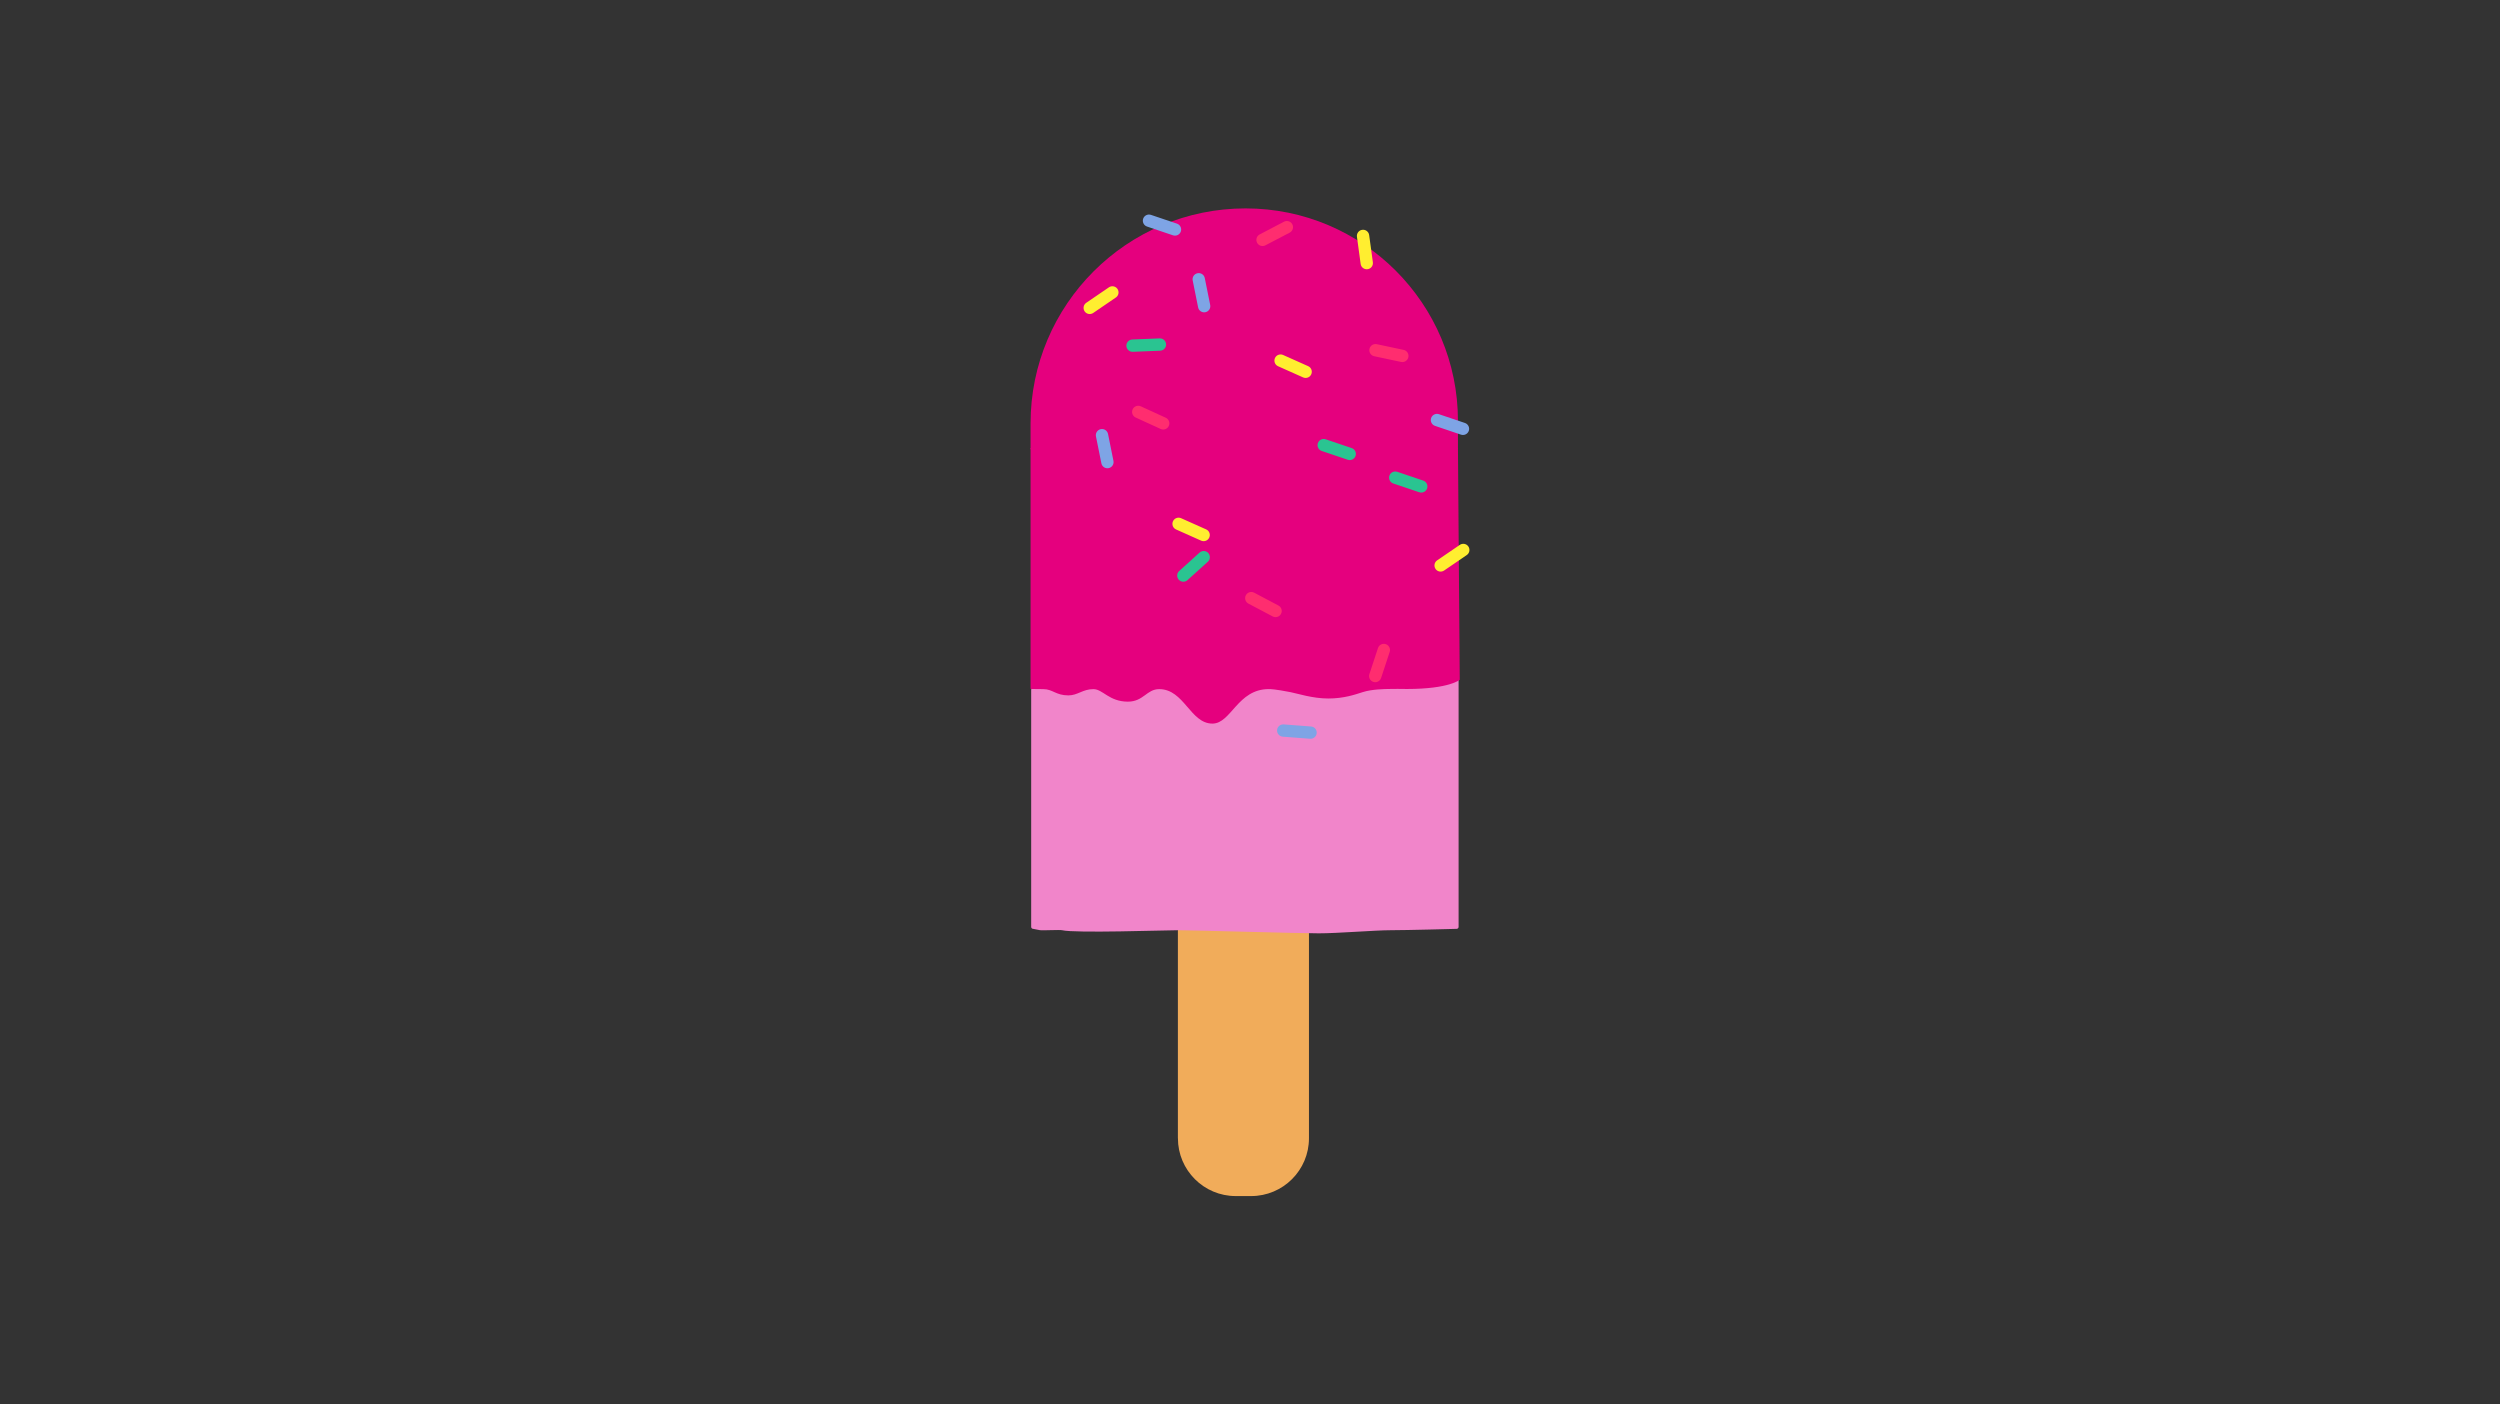 <?xml version="1.0" encoding="UTF-8"?><svg id="Ebene_2" xmlns="http://www.w3.org/2000/svg" viewBox="0 0 890 500"><rect x="0" y="0" width="890" height="500" fill="#333333" stroke="none"/><defs><style>.cls-1{fill:none;}.cls-2{fill:#f1ac5a;}.cls-3{fill:#ffee30;}.cls-4{fill:#f185ca;}.cls-5{fill:#ff2d6f;}.cls-6{fill:#7ea4e5;}.cls-7{fill:#e5007e;}.cls-8{fill:#2ac491;}</style></defs><g id="Ebene_1-2"><g><path class="cls-2" d="m419.34,405.22c0,11.37,9.22,20.58,20.58,20.58h5.49c11.37,0,20.58-9.22,20.58-20.58v-207.3s-46.66,0-46.66,0v207.3Z"/><path class="cls-4" d="m518.54,240.89l-150.76,4c-.38.01-.68.32-.68.7v84.38c0,.39.31.7.7.7l2.5.49c.77.13,7.01-.2,7.8,0,4.46,1.11,36.78,0,41.24,0,4.99,0,43.47,1.11,50.16,1.11s20.06-1.11,25.64-1.11,23.42-.49,23.42-.49c.39,0,.7-.31.7-.7v-88.38c0-.39-.32-.71-.72-.7Z"/><path class="cls-7" d="m443.41,74.19h0c41.73,0,75.62,33.88,75.62,75.62v10.14h-152.15v-9.22c0-42.24,34.3-76.54,76.54-76.54Z"/><path class="cls-7" d="m519.67,241.99s-3.63,3.28-18.75,3.29c-2.24,0-4.53-.09-6.83,0-1.17.05-5.63.05-8.97,1.12-2.72.87-6.69,2.27-12.26,2.27s-11.03-1.79-13.38-2.25c-5.57-1.09-7.15-1.1-7.8-1.1-11.15,0-13.38,12.28-20.06,12.28-7.88,0-10.03-12.26-18.95-12.27,0,0,0,0,0,0-4.46,0-5.57,4.46-11.15,4.46-6.69,0-8.92-4.46-12.26-4.46-1.11,0,0,0,0,0-3.84,0-5.57,2.23-8.92,2.23-4.46,0-5.57-2.23-8.92-2.23s-4.54-.08-4.54-.08v-85.76h152.15l.64,82.5Z"/><g><path class="cls-8" d="m482.58,162.3c-.39,1.15-1.63,1.76-2.78,1.38l-9.26-3.13c-1.15-.39-1.76-1.63-1.38-2.78h0c.39-1.15,1.63-1.76,2.78-1.38l9.26,3.13c1.15.39,1.76,1.63,1.38,2.78h0Z"/><path class="cls-3" d="m397.82,102.86c.68,1,.43,2.37-.57,3.05l-8.07,5.51c-1,.68-2.37.43-3.05-.57h0c-.68-1-.43-2.37.57-3.05l8.07-5.51c1-.68,2.37-.43,3.05.57h0Z"/><path class="cls-3" d="m522.74,194.55c.68,1,.43,2.37-.57,3.05l-8.07,5.51c-1,.68-2.37.43-3.05-.57h0c-.68-1-.43-2.37.57-3.05l8.07-5.51c1-.68,2.37-.43,3.05.57h0Z"/><path class="cls-3" d="m430.5,191.36c-.49,1.11-1.79,1.6-2.9,1.11l-8.92-3.98c-1.11-.49-1.6-1.79-1.11-2.9h0c.49-1.11,1.79-1.6,2.9-1.11l8.92,3.98c1.11.49,1.6,1.79,1.11,2.9h0Z"/><path class="cls-3" d="m466.81,133.25c-.49,1.11-1.79,1.6-2.9,1.11l-8.92-3.98c-1.11-.49-1.6-1.79-1.11-2.9h0c.49-1.11,1.79-1.6,2.9-1.11l8.92,3.98c1.11.49,1.6,1.79,1.11,2.9h0Z"/><path class="cls-3" d="m486.86,95.84c-1.2.16-2.31-.68-2.47-1.88l-1.32-9.68c-.16-1.2.68-2.31,1.88-2.47h0c1.2-.16,2.31.68,2.47,1.88l1.32,9.68c.16,1.2-.68,2.31-1.88,2.47h0Z"/><path class="cls-8" d="m508.05,173.87c-.39,1.15-1.63,1.76-2.78,1.38l-9.26-3.13c-1.15-.39-1.76-1.63-1.38-2.78h0c.39-1.15,1.63-1.76,2.78-1.38l9.26,3.13c1.15.39,1.76,1.63,1.38,2.78h0Z"/><path class="cls-8" d="m430.15,196.88c.81.9.74,2.29-.16,3.1l-7.25,6.55c-.9.81-2.29.74-3.1-.16h0c-.81-.9-.74-2.29.16-3.1l7.25-6.55c.9-.81,2.29-.74,3.1.16h0Z"/><path class="cls-8" d="m415.13,122.57c.05,1.21-.89,2.23-2.1,2.28l-9.76.39c-1.21.05-2.23-.89-2.28-2.1h0c-.05-1.21.89-2.23,2.1-2.28l9.76-.39c1.21-.05,2.23.89,2.28,2.1h0Z"/><path class="cls-6" d="m420.38,82.4c-.39,1.15-1.63,1.76-2.78,1.38l-9.26-3.13c-1.15-.39-1.76-1.63-1.38-2.78h0c.39-1.15,1.63-1.76,2.78-1.38l9.26,3.13c1.15.39,1.76,1.63,1.38,2.78h0Z"/><path class="cls-6" d="m429.11,111.15c-1.19.24-2.34-.53-2.58-1.72l-1.93-9.58c-.24-1.19.53-2.35,1.72-2.58h0c1.19-.24,2.34.53,2.58,1.72l1.93,9.58c.24,1.19-.53,2.34-1.72,2.58h0Z"/><path class="cls-6" d="m394.67,166.66c-1.19.24-2.34-.53-2.58-1.72l-1.93-9.58c-.24-1.19.53-2.35,1.72-2.58h0c1.19-.24,2.34.53,2.58,1.72l1.93,9.58c.24,1.19-.53,2.34-1.72,2.58h0Z"/><path class="cls-6" d="m468.75,260.98c-.09,1.21-1.15,2.11-2.35,2.02l-9.74-.74c-1.21-.09-2.11-1.14-2.02-2.35h0c.09-1.21,1.14-2.11,2.35-2.02l9.74.74c1.21.09,2.11,1.14,2.02,2.35h0Z"/><path class="cls-6" d="m522.9,153.36c-.39,1.15-1.63,1.76-2.78,1.38l-9.26-3.13c-1.15-.39-1.76-1.63-1.38-2.78h0c.39-1.15,1.63-1.76,2.78-1.38l9.26,3.13c1.15.39,1.76,1.63,1.38,2.78h0Z"/><path class="cls-5" d="m460.07,79.86c.56,1.07.14,2.4-.93,2.96l-8.66,4.52c-1.07.56-2.4.15-2.96-.93h0c-.56-1.07-.15-2.4.93-2.96l8.66-4.52c1.07-.56,2.4-.15,2.96.93h0Z"/><path class="cls-5" d="m416.1,151.63c-.5,1.1-1.81,1.59-2.91,1.08l-8.89-4.07c-1.1-.5-1.59-1.81-1.08-2.91h0c.5-1.1,1.81-1.59,2.91-1.08l8.89,4.07c1.1.5,1.59,1.81,1.08,2.91h0Z"/><path class="cls-5" d="m488.9,242.76c-1.15-.38-1.78-1.62-1.4-2.77l3.06-9.28c.38-1.15,1.62-1.78,2.77-1.4h0c1.15.38,1.78,1.62,1.4,2.77l-3.06,9.28c-.38,1.15-1.62,1.78-2.77,1.4h0Z"/><path class="cls-5" d="m456.04,218.54c-.57,1.07-1.89,1.48-2.97.91l-8.64-4.57c-1.07-.57-1.48-1.89-.91-2.97h0c.57-1.07,1.89-1.48,2.97-.91l8.64,4.57c1.07.57,1.48,1.89.91,2.97h0Z"/><path class="cls-5" d="m501.38,127.16c-.25,1.18-1.42,1.94-2.6,1.69l-9.56-2.03c-1.19-.25-1.94-1.42-1.69-2.6h0c.25-1.19,1.42-1.94,2.6-1.69l9.56,2.03c1.19.25,1.94,1.42,1.69,2.6h0Z"/></g></g><rect class="cls-1" width="890" height="500"/></g></svg>